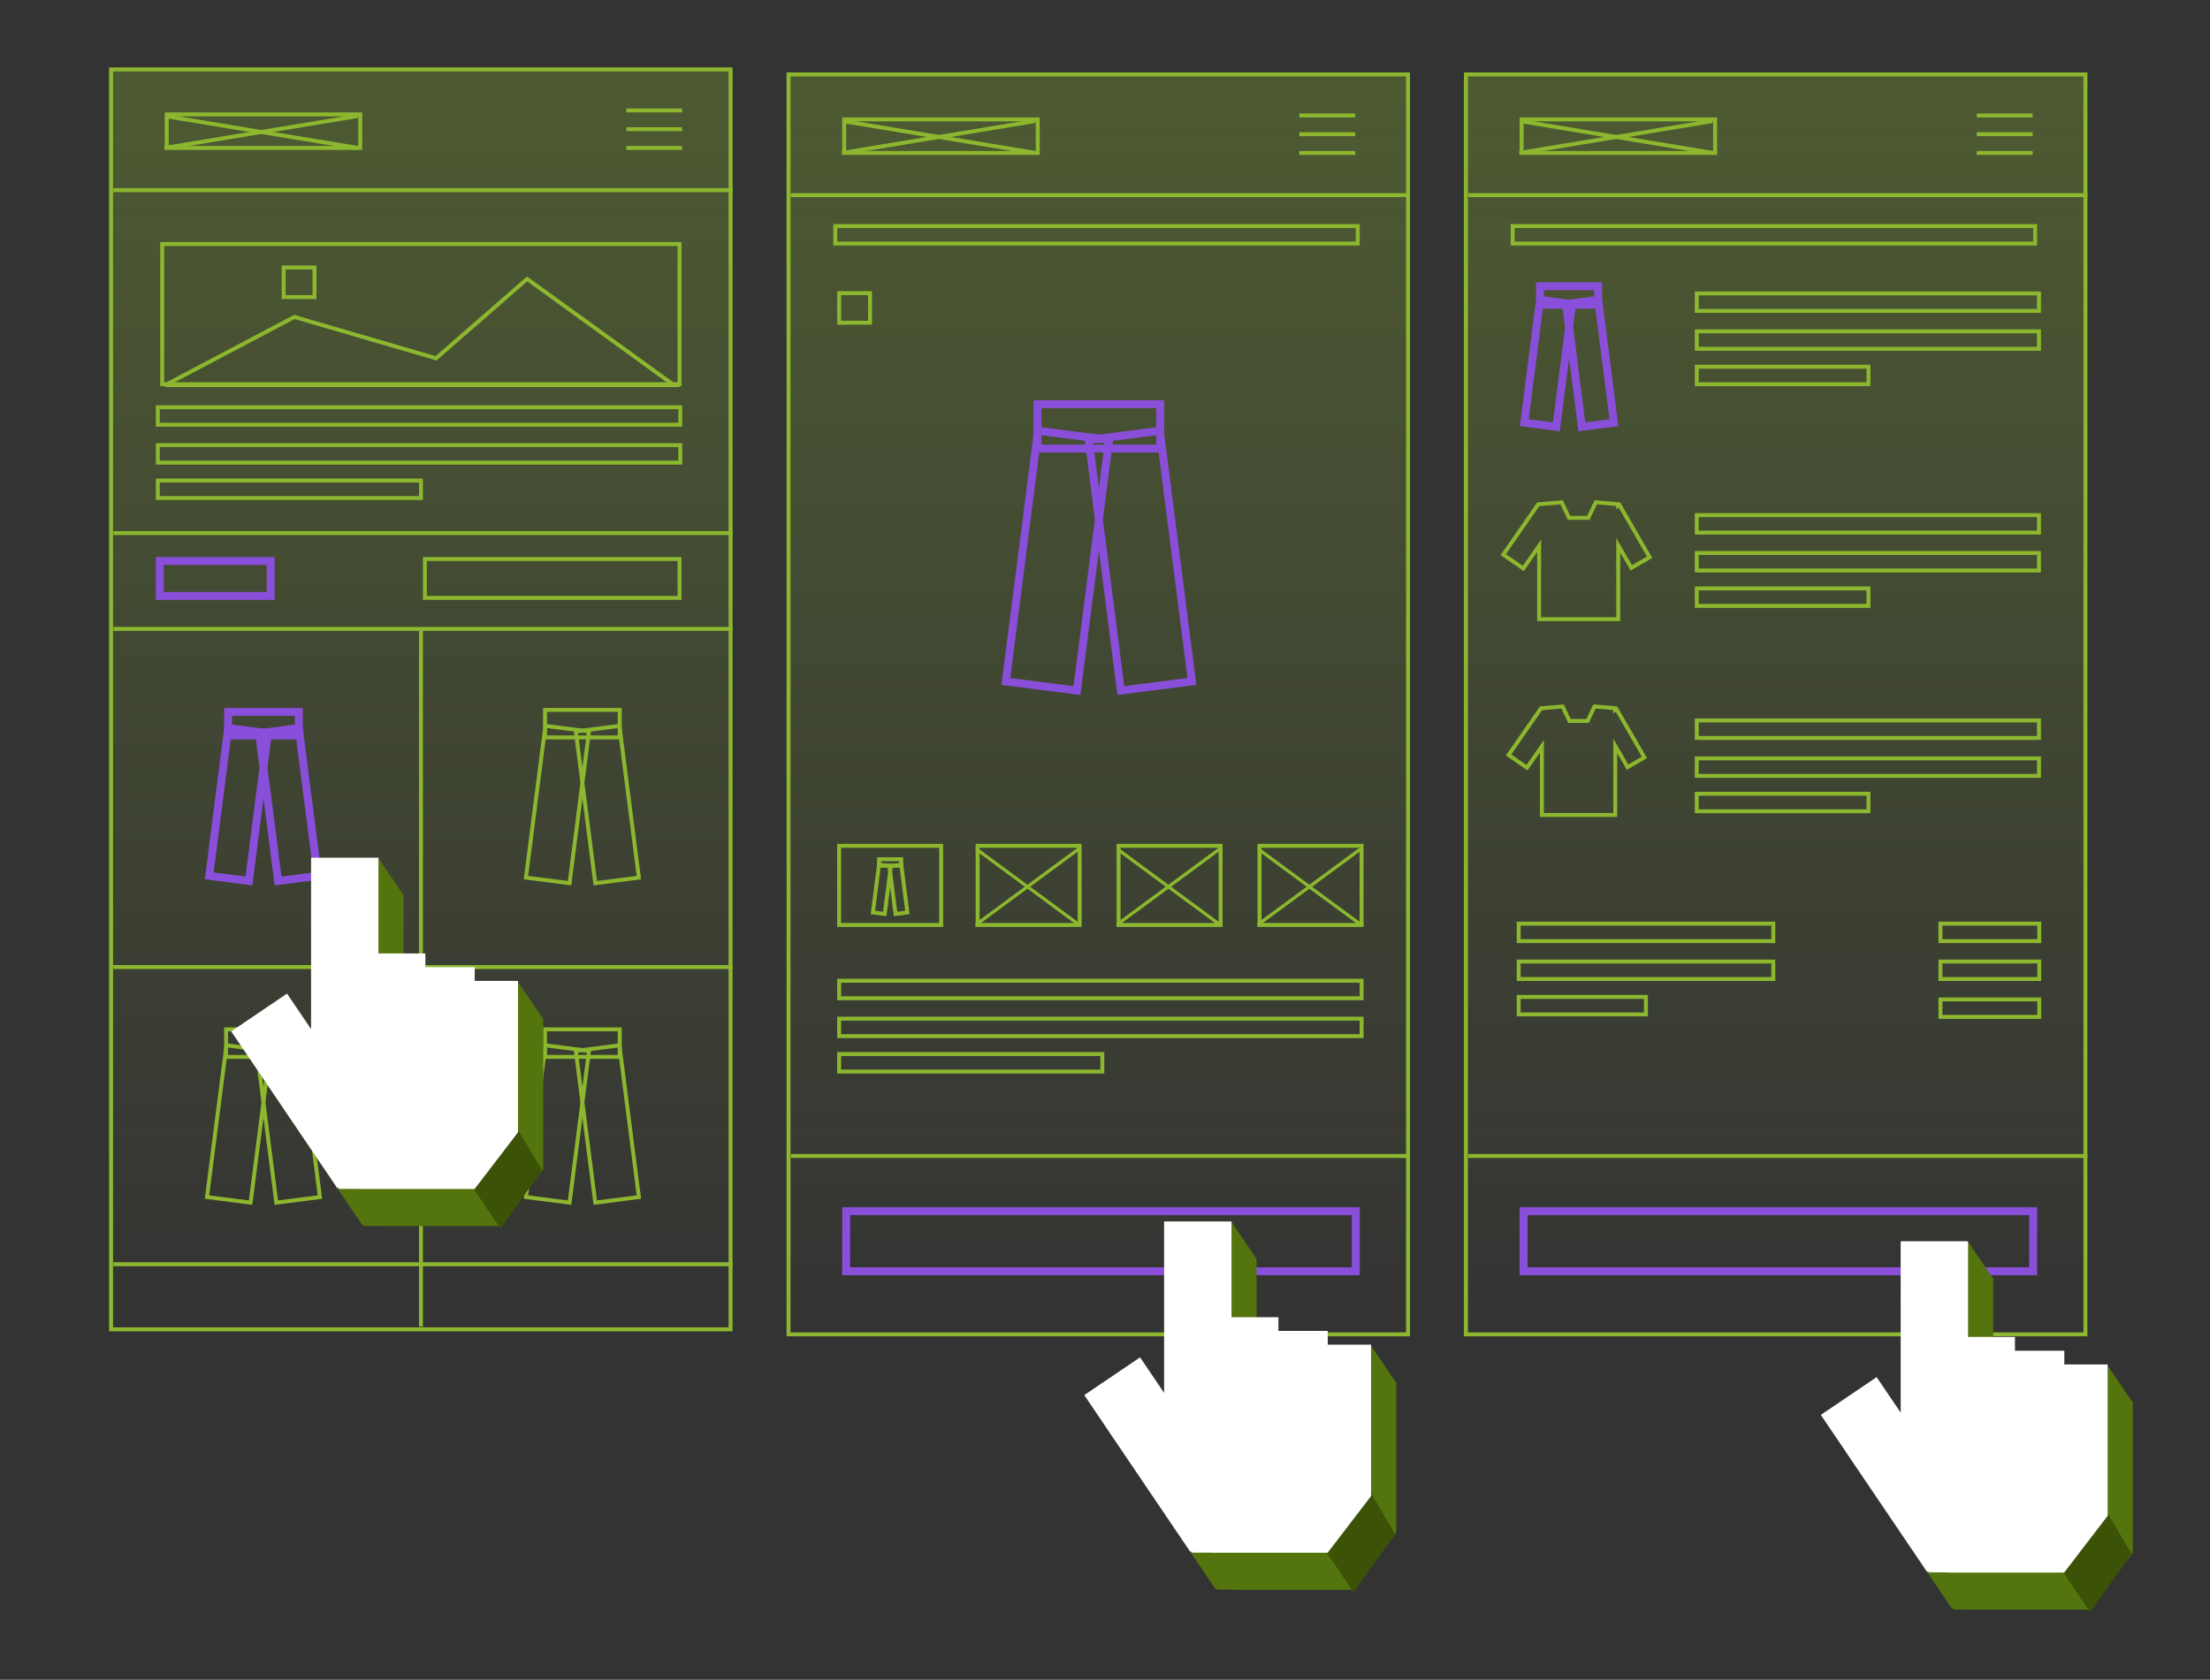 <?xml version="1.0" encoding="UTF-8"?>
<svg xmlns="http://www.w3.org/2000/svg" width="801" height="609" viewBox="0 0 801 609" fill="none">
  <rect x="0" y="0" width="801" height="609" fill="#333333" stroke="none"/>
  <path d="M285.086 26.266H511.045V484.475H285.086V26.266Z" fill="url(#paint0_linear_744_22756)"></path>
  <path fill-rule="evenodd" clip-rule="evenodd" d="M509.613 27.698H286.518V483.043H509.613V27.698ZM285.086 26.266V484.475H511.045V26.266H285.086Z" fill="#8CB72F"></path>
  <path fill-rule="evenodd" clip-rule="evenodd" d="M492.788 370.025H304.854V374.933H492.788V370.025ZM303.422 368.593V376.365H494.22V368.593H303.422Z" fill="#8CB72F"></path>
  <path fill-rule="evenodd" clip-rule="evenodd" d="M492.788 356.288H304.854V361.197H492.788V356.288ZM303.422 354.856V362.629H494.22V354.856H303.422Z" fill="#8CB72F"></path>
  <path fill-rule="evenodd" clip-rule="evenodd" d="M398.807 382.858H304.854V387.766H398.807V382.858ZM303.422 381.426V389.198H400.239V381.426H303.422Z" fill="#8CB72F"></path>
  <path fill-rule="evenodd" clip-rule="evenodd" d="M390.599 307.368H355.049V334.626H390.599V307.368ZM353.617 305.936V336.058H392.031V305.936H353.617Z" fill="#8CB72F"></path>
  <path fill-rule="evenodd" clip-rule="evenodd" d="M391.179 336.058L353.611 308.36L353.664 306.929L391.232 334.626L391.179 336.058Z" fill="#8CB72F"></path>
  <path fill-rule="evenodd" clip-rule="evenodd" d="M391.184 308.361L353.616 336.059L353.562 334.628L391.131 306.93L391.184 308.361Z" fill="#8CB72F"></path>
  <path fill-rule="evenodd" clip-rule="evenodd" d="M441.693 307.367H406.143V334.625H441.693V307.367ZM404.711 305.935V336.057H443.125V305.935H404.711Z" fill="#8CB72F"></path>
  <path fill-rule="evenodd" clip-rule="evenodd" d="M442.273 336.056L404.705 308.358L404.758 306.927L442.326 334.625L442.273 336.056Z" fill="#8CB72F"></path>
  <path fill-rule="evenodd" clip-rule="evenodd" d="M442.278 308.36L404.709 336.058L404.656 334.626L442.224 306.929L442.278 308.36Z" fill="#8CB72F"></path>
  <path fill-rule="evenodd" clip-rule="evenodd" d="M492.779 307.367H457.229V334.625H492.779V307.367ZM455.797 305.935V336.057H494.211V305.935H455.797Z" fill="#8CB72F"></path>
  <path fill-rule="evenodd" clip-rule="evenodd" d="M493.359 336.056L455.791 308.358L455.844 306.927L493.412 334.625L493.359 336.056Z" fill="#8CB72F"></path>
  <path fill-rule="evenodd" clip-rule="evenodd" d="M493.363 308.36L455.795 336.058L455.742 334.626L493.31 306.929L493.363 308.36Z" fill="#8CB72F"></path>
  <path fill-rule="evenodd" clip-rule="evenodd" d="M340.404 307.369H304.854V334.627H340.404V307.369ZM303.422 305.937V336.059H341.836V305.937H303.422Z" fill="#8CB72F"></path>
  <path fill-rule="evenodd" clip-rule="evenodd" d="M326.045 314.285L323.165 314.654L325.201 330.553L328.082 330.184L326.045 314.285ZM321.562 313.416L323.963 332.155L329.684 331.423L327.284 312.683L321.562 313.416Z" fill="#8CB72F"></path>
  <path fill-rule="evenodd" clip-rule="evenodd" d="M319.212 314.285L322.093 314.654L320.056 330.553L317.176 330.184L319.212 314.285ZM323.695 313.416L321.295 332.155L315.574 331.423L317.974 312.683L323.695 313.416Z" fill="#8CB72F"></path>
  <path fill-rule="evenodd" clip-rule="evenodd" d="M325.934 312.223H319.33V313.145H325.934V312.223ZM317.898 310.791V314.578H327.366V310.791H317.898Z" fill="#8CB72F"></path>
  <path fill-rule="evenodd" clip-rule="evenodd" d="M491.2 42.571H470.945V41.139H491.2V42.571Z" fill="#8CB72F"></path>
  <path fill-rule="evenodd" clip-rule="evenodd" d="M491.2 49.369H470.945V47.937H491.2V49.369Z" fill="#8CB72F"></path>
  <path fill-rule="evenodd" clip-rule="evenodd" d="M491.2 56.166H470.945V54.734H491.2V56.166Z" fill="#8CB72F"></path>
  <path fill-rule="evenodd" clip-rule="evenodd" d="M489.959 440.546H308.13V459.459H489.959V440.546ZM305.266 437.682V462.323H492.824V437.682H305.266Z" fill="#8A4FDA"></path>
  <path fill-rule="evenodd" clip-rule="evenodd" d="M491.39 82.673H303.455V87.582H491.39V82.673ZM302.023 81.241V89.014H492.822V81.241H302.023Z" fill="#8CB72F"></path>
  <path fill-rule="evenodd" clip-rule="evenodd" d="M511.054 71.469H286.633V70.037H511.054V71.469Z" fill="#8CB72F"></path>
  <path fill-rule="evenodd" clip-rule="evenodd" d="M511.054 419.813H286.633V418.381H511.054V419.813Z" fill="#8CB72F"></path>
  <path fill-rule="evenodd" clip-rule="evenodd" d="M375.402 44.003H306.698V54.735H375.402V44.003ZM305.266 42.571V56.167H376.834V42.571H305.266Z" fill="#8CB72F"></path>
  <path fill-rule="evenodd" clip-rule="evenodd" d="M375.259 56.167L305.266 44.596L305.5 43.184L375.492 54.754L375.259 56.167Z" fill="#8CB72F"></path>
  <path fill-rule="evenodd" clip-rule="evenodd" d="M375.257 44.597L305.265 56.167L305.031 54.754L375.024 43.184L375.257 44.597Z" fill="#8CB72F"></path>
  <path fill-rule="evenodd" clip-rule="evenodd" d="M314.627 106.986H304.87V116.279H314.627V106.986ZM303.438 105.554V117.711H316.059V105.554H303.438Z" fill="#8CB72F"></path>
  <path fill-rule="evenodd" clip-rule="evenodd" d="M419.126 157.786L396.197 160.723L407.473 248.756L430.402 245.819L419.126 157.786ZM392.992 158.246L404.996 251.96L433.607 248.296L421.603 154.581L392.992 158.246Z" fill="#8A4FDA"></path>
  <path fill-rule="evenodd" clip-rule="evenodd" d="M377.444 157.786L400.373 160.723L389.098 248.756L366.168 245.819L377.444 157.786ZM403.578 158.246L391.575 251.96L362.964 248.296L374.967 154.581L403.578 158.246Z" fill="#8A4FDA"></path>
  <path fill-rule="evenodd" clip-rule="evenodd" d="M419.082 147.978H377.466V161.188H419.082V147.978ZM374.602 145.114V164.052H421.946V145.114H374.602Z" fill="#8A4FDA"></path>
  <path d="M530.602 26.266H756.561V484.475H530.602V26.266Z" fill="url(#paint1_linear_744_22756)"></path>
  <path fill-rule="evenodd" clip-rule="evenodd" d="M755.129 27.698H532.034V483.043H755.129V27.698ZM530.602 26.266V484.475H756.561V26.266H530.602Z" fill="#8CB72F"></path>
  <path fill-rule="evenodd" clip-rule="evenodd" d="M587.245 182.138L587.235 182.143V182.138L577.937 181.351L575.239 187.035H569.129L566.43 181.351L557.141 182.137L557.132 182.131L543.859 201.249L552.293 207.104L557.132 200.133V225.18L557.126 225.192H557.132L587.241 225.193V200.367L590.986 206.852L598.881 202.293L587.245 182.138ZM585.803 183.454V184.623L586.72 184.094L596.925 201.769L591.51 204.896L585.809 195.022V223.761H558.564V195.559L551.933 205.111L545.852 200.89L557.918 183.509L565.562 182.861L568.223 188.467H576.144L578.805 182.861L585.803 183.454Z" fill="#8CB72F"></path>
  <path fill-rule="evenodd" clip-rule="evenodd" d="M586.152 256.103L586.135 256.113V256.103L577.481 255.37L574.971 260.658H569.296L566.786 255.37L558.141 256.102L558.133 256.096L545.781 273.888L553.629 279.336L558.133 272.849V296.132L558.115 296.169H586.151L586.152 294.737L586.152 273.071L589.634 279.102L596.982 274.86L586.152 256.103ZM584.703 257.419V258.594L585.628 258.059L595.026 274.336L590.158 277.146L584.72 267.727V294.737H583.883L559.565 294.737V268.275L553.269 277.343L547.774 273.529L558.92 257.474L565.918 256.881L568.391 262.091H575.876L578.349 256.881L584.703 257.419Z" fill="#8CB72F"></path>
  <path fill-rule="evenodd" clip-rule="evenodd" d="M738.303 120.833H615.69V125.742H738.303V120.833ZM614.258 119.401V127.174H739.735V119.401H614.258Z" fill="#8CB72F"></path>
  <path fill-rule="evenodd" clip-rule="evenodd" d="M738.303 107.097H615.69V112.006H738.303V107.097ZM614.258 105.665V113.438H739.735V105.665H614.258Z" fill="#8CB72F"></path>
  <path fill-rule="evenodd" clip-rule="evenodd" d="M676.497 133.667H615.69V138.576H676.497V133.667ZM614.258 132.235V140.008H677.929V132.235H614.258Z" fill="#8CB72F"></path>
  <path fill-rule="evenodd" clip-rule="evenodd" d="M578.016 110.331L569.236 111.455L574.576 153.144L583.356 152.019L578.016 110.331ZM566.031 108.979L572.099 156.349L586.561 154.496L580.493 107.126L566.031 108.979Z" fill="#8A4FDA"></path>
  <path fill-rule="evenodd" clip-rule="evenodd" d="M559.405 110.331L568.186 111.455L562.846 153.144L554.066 152.019L559.405 110.331ZM571.391 108.979L565.323 156.349L550.861 154.496L556.928 107.126L571.391 108.979Z" fill="#8A4FDA"></path>
  <path fill-rule="evenodd" clip-rule="evenodd" d="M577.802 105.205H559.598V109.049H577.802V105.205ZM556.734 102.341V111.913H580.666V102.341H556.734Z" fill="#8A4FDA"></path>
  <path fill-rule="evenodd" clip-rule="evenodd" d="M738.303 201.203H615.69V206.112H738.303V201.203ZM614.258 199.771V207.544H739.735V199.771H614.258Z" fill="#8CB72F"></path>
  <path fill-rule="evenodd" clip-rule="evenodd" d="M738.303 187.467H615.69V192.375H738.303V187.467ZM614.258 186.035V193.807H739.735V186.035H614.258Z" fill="#8CB72F"></path>
  <path fill-rule="evenodd" clip-rule="evenodd" d="M676.497 214.037H615.69V218.946H676.497V214.037ZM614.258 212.605V220.378H677.929V212.605H614.258Z" fill="#8CB72F"></path>
  <path fill-rule="evenodd" clip-rule="evenodd" d="M738.303 275.659H615.69V280.567H738.303V275.659ZM614.258 274.227V281.999H739.735V274.227H614.258Z" fill="#8CB72F"></path>
  <path fill-rule="evenodd" clip-rule="evenodd" d="M738.303 261.922H615.69V266.831H738.303V261.922ZM614.258 260.49V268.263H739.735V260.49H614.258Z" fill="#8CB72F"></path>
  <path fill-rule="evenodd" clip-rule="evenodd" d="M676.497 288.493H615.69V293.401H676.497V288.493ZM614.258 287.061V294.833H677.929V287.061H614.258Z" fill="#8CB72F"></path>
  <path fill-rule="evenodd" clip-rule="evenodd" d="M736.723 42.571H716.469V41.139H736.723V42.571Z" fill="#8CB72F"></path>
  <path fill-rule="evenodd" clip-rule="evenodd" d="M736.723 49.369H716.469V47.937H736.723V49.369Z" fill="#8CB72F"></path>
  <path fill-rule="evenodd" clip-rule="evenodd" d="M736.723 56.166H716.469V54.734H736.723V56.166Z" fill="#8CB72F"></path>
  <path fill-rule="evenodd" clip-rule="evenodd" d="M735.475 440.546H553.645V459.459H735.475V440.546ZM550.781 437.682V462.323H738.339V437.682H550.781Z" fill="#8A4FDA"></path>
  <path fill-rule="evenodd" clip-rule="evenodd" d="M736.906 82.673H548.971V87.582H736.906V82.673ZM547.539 81.241V89.014H738.338V81.241H547.539Z" fill="#8CB72F"></path>
  <path fill-rule="evenodd" clip-rule="evenodd" d="M756.57 71.469H532.148V70.037H756.57V71.469Z" fill="#8CB72F"></path>
  <path fill-rule="evenodd" clip-rule="evenodd" d="M756.57 419.813H532.148V418.381H756.57V419.813Z" fill="#8CB72F"></path>
  <path fill-rule="evenodd" clip-rule="evenodd" d="M620.918 44.003H552.213V54.735H620.918V44.003ZM550.781 42.571V56.167H622.35V42.571H550.781Z" fill="#8CB72F"></path>
  <path fill-rule="evenodd" clip-rule="evenodd" d="M620.774 56.167L550.782 44.596L551.016 43.184L621.008 54.754L620.774 56.167Z" fill="#8CB72F"></path>
  <path fill-rule="evenodd" clip-rule="evenodd" d="M620.773 44.597L550.78 56.167L550.547 54.754L620.539 43.184L620.773 44.597Z" fill="#8CB72F"></path>
  <path fill-rule="evenodd" clip-rule="evenodd" d="M642.009 349.311H551.151V354.22H642.009V349.311ZM549.719 347.879V355.652H643.441V347.879H549.719Z" fill="#8CB72F"></path>
  <path fill-rule="evenodd" clip-rule="evenodd" d="M642.009 335.575H551.151V340.484H642.009V335.575ZM549.719 334.143V341.916H643.441V334.143H549.719Z" fill="#8CB72F"></path>
  <path fill-rule="evenodd" clip-rule="evenodd" d="M595.844 362.145H551.151V367.054H595.844V362.145ZM549.719 360.713V368.486H597.276V360.713H549.719Z" fill="#8CB72F"></path>
  <path fill-rule="evenodd" clip-rule="evenodd" d="M738.396 349.311H704.01V354.22H738.396V349.311ZM702.578 347.879V355.652H739.828V347.879H702.578Z" fill="#8CB72F"></path>
  <path fill-rule="evenodd" clip-rule="evenodd" d="M738.396 363.049H704.01V367.957H738.396V363.049ZM702.578 361.617V369.389H739.828V361.617H702.578Z" fill="#8CB72F"></path>
  <path fill-rule="evenodd" clip-rule="evenodd" d="M738.396 335.575H704.01V340.484H738.396V335.575ZM702.578 334.143V341.916H739.828V334.143H702.578Z" fill="#8CB72F"></path>
  <path fill-rule="evenodd" clip-rule="evenodd" d="M722.379 463.451H697.957V525.604L689.243 512.724L669.016 526.41L707.522 583.325L708.011 582.994L707.984 583.511H714.962V583.569H739.385V583.568H757.267V583.509L772.959 563.021H772.967V508.122H757.267V503.14H739.385V498.158H722.379V463.451Z" fill="#54740E"></path>
  <path d="M722.284 463.448L713.334 450.202L708.68 490.836H722.284V463.448Z" fill="#54740E"></path>
  <path d="M772.942 508.378L763.813 494.953L755.937 549.907L772.942 563.154V508.378Z" fill="#54740E"></path>
  <path d="M757.549 584.455L747.883 570.135L763.277 547.58L772.585 563.332L757.549 584.455Z" fill="#3B5207"></path>
  <path fill-rule="evenodd" clip-rule="evenodd" d="M713.309 450.002H688.887V512.155L680.173 499.275L659.945 512.96L698.452 569.876L698.941 569.545L698.914 570.062H705.892V570.12H730.314V570.119H748.196V570.059L763.889 549.572H763.896V494.673H748.196V489.691H730.314V484.709H713.309V450.002Z" fill="white"></path>
  <path fill-rule="evenodd" clip-rule="evenodd" d="M455.418 456.284H430.996V518.437L422.282 505.557L402.055 519.243L440.561 576.158L441.05 575.827L441.023 576.344H448.002V576.402H472.424V576.401H490.306V576.342L505.998 555.854H506.006V500.955H490.306V495.973H472.424V490.991H455.418V456.284Z" fill="#54740E"></path>
  <path d="M455.323 456.281L446.373 443.035L441.719 483.669H455.323V456.281Z" fill="#54740E"></path>
  <path d="M505.981 501.211L496.852 487.786L488.976 542.74L505.981 555.987V501.211Z" fill="#54740E"></path>
  <path d="M490.588 577.288L480.922 562.968L496.316 540.413L505.624 556.165L490.588 577.288Z" fill="#3B5207"></path>
  <path fill-rule="evenodd" clip-rule="evenodd" d="M446.348 442.835H421.926V504.988L413.212 492.108L392.984 505.793L431.491 562.709L431.98 562.378L431.953 562.895H438.931V562.953H463.353V562.952H481.235V562.892L496.928 542.405H496.936V487.506H481.235V482.524H463.353V477.542H446.348V442.835Z" fill="white"></path>
  <path d="M39.547 24.455H265.506V482.664H39.547V24.455Z" fill="url(#paint2_linear_744_22756)"></path>
  <path fill-rule="evenodd" clip-rule="evenodd" d="M264.074 25.887H40.979V481.232H264.074V25.887ZM39.547 24.455V482.664H265.506V24.455H39.547Z" fill="#8CB72F"></path>
  <path fill-rule="evenodd" clip-rule="evenodd" d="M247.262 40.761H227.008V39.329H247.262V40.761Z" fill="#8CB72F"></path>
  <path fill-rule="evenodd" clip-rule="evenodd" d="M247.262 47.559H227.008V46.127H247.262V47.559Z" fill="#8CB72F"></path>
  <path fill-rule="evenodd" clip-rule="evenodd" d="M247.262 54.356H227.008V52.924H247.262V54.356Z" fill="#8CB72F"></path>
  <path fill-rule="evenodd" clip-rule="evenodd" d="M96.673 204.816H59.341V214.612H96.673V204.816ZM56.477 201.952V217.476H99.537V201.952H56.477Z" fill="#8A4FDA"></path>
  <path fill-rule="evenodd" clip-rule="evenodd" d="M245.579 203.384H154.721V216.044H245.579V203.384ZM153.289 201.952V217.476H247.011V201.952H153.289Z" fill="#8CB72F"></path>
  <path fill-rule="evenodd" clip-rule="evenodd" d="M245.843 162.097H57.909V167.005H245.843V162.097ZM56.477 160.665V168.437H247.275V160.665H56.477Z" fill="#8CB72F"></path>
  <path fill-rule="evenodd" clip-rule="evenodd" d="M245.843 148.359H57.909V153.268H245.843V148.359ZM56.477 146.927V154.7H247.275V146.927H56.477Z" fill="#8CB72F"></path>
  <path fill-rule="evenodd" clip-rule="evenodd" d="M245.582 89.183H59.502V138.575H245.582V89.183ZM58.07 87.751V140.007H247.014V87.751H58.07Z" fill="#8CB72F"></path>
  <path fill-rule="evenodd" clip-rule="evenodd" d="M191.024 100.209L246.474 140.337H59.905L59.57 138.988L106.604 114.133L157.871 129.098L191.024 100.209ZM191.106 102.037L158.221 130.692L106.76 115.67L62.792 138.905H242.052L191.106 102.037Z" fill="#8CB72F"></path>
  <path fill-rule="evenodd" clip-rule="evenodd" d="M113.283 97.693H103.526V106.986H113.283V97.693ZM102.094 96.261V108.418H114.715V96.261H102.094Z" fill="#8CB72F"></path>
  <path fill-rule="evenodd" clip-rule="evenodd" d="M151.862 174.93H57.909V179.838H151.862V174.93ZM56.477 173.498V181.27H153.294V173.498H56.477Z" fill="#8CB72F"></path>
  <path fill-rule="evenodd" clip-rule="evenodd" d="M265.499 228.723H41.078V227.291H265.499V228.723Z" fill="#8CB72F"></path>
  <path fill-rule="evenodd" clip-rule="evenodd" d="M265.499 193.982H41.078V192.55H265.499V193.982Z" fill="#8CB72F"></path>
  <path fill-rule="evenodd" clip-rule="evenodd" d="M265.499 69.658H41.078V68.226H265.499V69.658Z" fill="#8CB72F"></path>
  <path fill-rule="evenodd" clip-rule="evenodd" d="M265.499 351.314H41.078V349.882H265.499V351.314Z" fill="#8CB72F"></path>
  <path fill-rule="evenodd" clip-rule="evenodd" d="M265.499 459.069H41.078V457.637H265.499V459.069Z" fill="#8CB72F"></path>
  <path fill-rule="evenodd" clip-rule="evenodd" d="M153.291 228.724L153.291 480.99L151.859 480.99L151.859 228.724L153.291 228.724Z" fill="#8CB72F"></path>
  <path fill-rule="evenodd" clip-rule="evenodd" d="M107.063 265.565L95.517 267.044L102.017 317.792L113.563 316.313L107.063 265.565ZM92.312 264.567L99.54 320.997L116.768 318.79L109.54 262.361L92.312 264.567Z" fill="#8A4FDA"></path>
  <path fill-rule="evenodd" clip-rule="evenodd" d="M83.937 265.565L95.483 267.044L88.983 317.792L77.437 316.313L83.937 265.565ZM98.688 264.567L91.46 320.997L74.232 318.79L81.46 262.361L98.688 264.567Z" fill="#8A4FDA"></path>
  <path fill-rule="evenodd" clip-rule="evenodd" d="M106.878 259.525H84.098V265.2H106.878V259.525ZM81.234 256.661V268.064H109.743V256.661H81.234Z" fill="#8A4FDA"></path>
  <path fill-rule="evenodd" clip-rule="evenodd" d="M223.896 263.963L209.509 265.806L216.373 319.394L230.76 317.551L223.896 263.963ZM207.906 264.567L215.134 320.997L232.362 318.79L225.134 262.361L207.906 264.567Z" fill="#8CB72F"></path>
  <path fill-rule="evenodd" clip-rule="evenodd" d="M198.292 263.963L212.679 265.806L205.815 319.394L191.428 317.551L198.292 263.963ZM214.281 264.567L207.053 320.997L189.826 318.79L197.053 262.361L214.281 264.567Z" fill="#8CB72F"></path>
  <path fill-rule="evenodd" clip-rule="evenodd" d="M223.904 258.093H198.26V266.632H223.904V258.093ZM196.828 256.661V268.064H225.336V256.661H196.828Z" fill="#8CB72F"></path>
  <path fill-rule="evenodd" clip-rule="evenodd" d="M223.896 379.783L209.509 381.626L216.373 435.214L230.76 433.371L223.896 379.783ZM207.906 380.387L215.134 436.816L232.362 434.61L225.134 378.181L207.906 380.387Z" fill="#8CB72F"></path>
  <path fill-rule="evenodd" clip-rule="evenodd" d="M198.292 379.783L212.679 381.626L205.815 435.214L191.428 433.371L198.292 379.783ZM214.281 380.387L207.053 436.816L189.826 434.61L197.053 378.181L214.281 380.387Z" fill="#8CB72F"></path>
  <path fill-rule="evenodd" clip-rule="evenodd" d="M223.904 373.913H198.26V382.452H223.904V373.913ZM196.828 372.48V383.884H225.336V372.48H196.828Z" fill="#8CB72F"></path>
  <path fill-rule="evenodd" clip-rule="evenodd" d="M108.294 379.783L93.907 381.626L100.771 435.214L115.158 433.371L108.294 379.783ZM92.305 380.387L99.532 436.816L116.76 434.61L109.533 378.181L92.305 380.387Z" fill="#8CB72F"></path>
  <path fill-rule="evenodd" clip-rule="evenodd" d="M82.69 379.783L97.077 381.626L90.213 435.214L75.826 433.371L82.69 379.783ZM98.68 380.387L91.452 436.816L74.224 434.61L81.452 378.181L98.68 380.387Z" fill="#8CB72F"></path>
  <path fill-rule="evenodd" clip-rule="evenodd" d="M108.303 373.913H82.659V382.452H108.303V373.913ZM81.227 372.48V383.884H109.735V372.48H81.227Z" fill="#8CB72F"></path>
  <path fill-rule="evenodd" clip-rule="evenodd" d="M129.855 42.192H61.151V52.924H129.855V42.192ZM59.719 40.76V54.356H131.287V40.76H59.719Z" fill="#8CB72F"></path>
  <path fill-rule="evenodd" clip-rule="evenodd" d="M129.704 54.356L59.712 42.785L59.945 41.373L129.938 52.943L129.704 54.356Z" fill="#8CB72F"></path>
  <path fill-rule="evenodd" clip-rule="evenodd" d="M129.71 42.786L59.718 54.356L59.484 52.943L129.477 41.373L129.71 42.786Z" fill="#8CB72F"></path>
  <path fill-rule="evenodd" clip-rule="evenodd" d="M146.254 324.404H121.832V386.557L113.118 373.677L92.891 387.362L131.397 444.278L131.886 443.947L131.859 444.464H138.837V444.522H163.26V444.521H181.142V444.461L196.834 423.973H196.842V369.075H181.142V364.093H163.26V359.111H146.254V324.404Z" fill="#54740E"></path>
  <path d="M146.143 324.401L137.193 311.155L132.539 351.789H146.143V324.401Z" fill="#54740E"></path>
  <path d="M196.801 369.331L187.672 355.906L179.796 410.86L196.801 424.106V369.331Z" fill="#54740E"></path>
  <path d="M181.408 445.408L171.742 431.087L187.137 408.533L196.445 424.285L181.408 445.408Z" fill="#3B5207"></path>
  <path fill-rule="evenodd" clip-rule="evenodd" d="M137.168 310.955H112.746V373.108L104.032 360.228L83.805 373.913L122.311 430.829L122.8 430.498L122.773 431.015H129.752V431.073H154.174V431.072H172.056V431.012L187.748 410.524H187.756V355.625H172.056V350.643H154.174V345.662H137.168V310.955Z" fill="white"></path>
  <defs>
    <linearGradient id="paint0_linear_744_22756" x1="398.066" y1="26.266" x2="398.066" y2="484.475" gradientUnits="userSpaceOnUse">
      <stop stop-color="#8CB72F" stop-opacity="0.3"></stop>
      <stop offset="1" stop-color="#8CB72F" stop-opacity="0"></stop>
    </linearGradient>
    <linearGradient id="paint1_linear_744_22756" x1="643.581" y1="26.266" x2="643.581" y2="484.475" gradientUnits="userSpaceOnUse">
      <stop stop-color="#8CB72F" stop-opacity="0.3"></stop>
      <stop offset="1" stop-color="#8CB72F" stop-opacity="0"></stop>
    </linearGradient>
    <linearGradient id="paint2_linear_744_22756" x1="152.527" y1="24.455" x2="152.527" y2="482.664" gradientUnits="userSpaceOnUse">
      <stop stop-color="#8CB72F" stop-opacity="0.3"></stop>
      <stop offset="1" stop-color="#8CB72F" stop-opacity="0"></stop>
    </linearGradient>
  </defs>
</svg>
